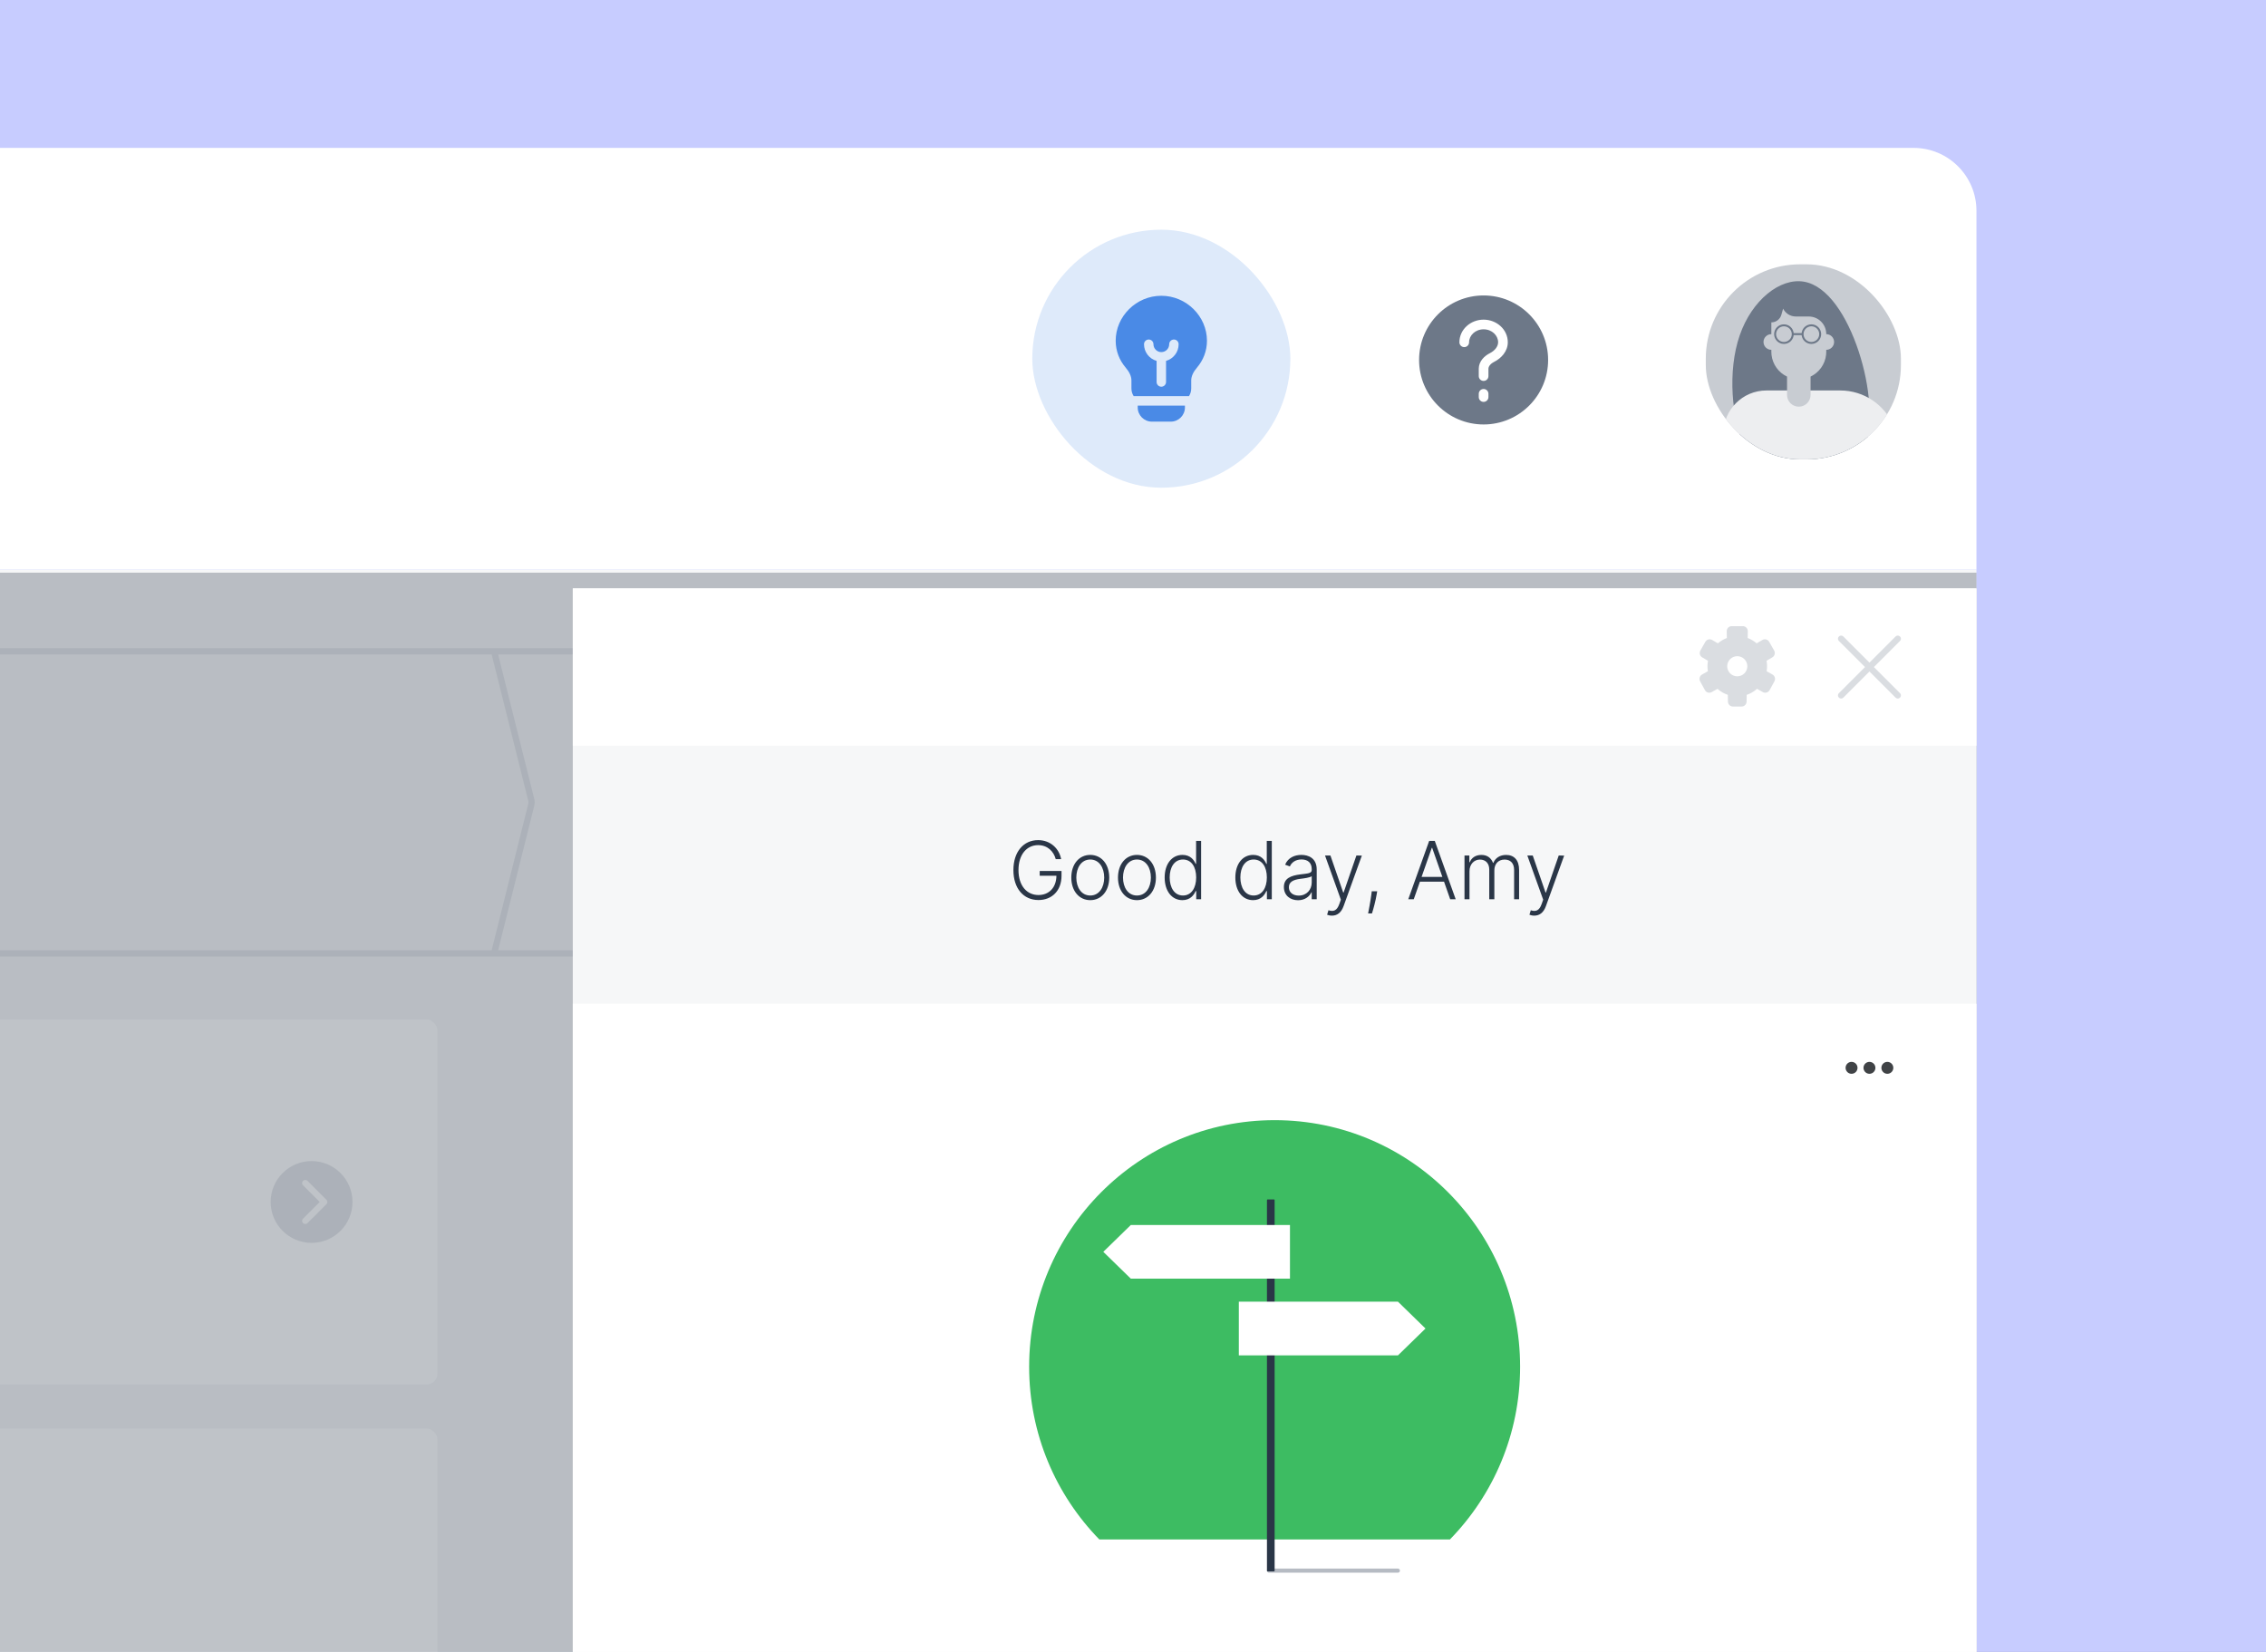 <?xml version="1.0" encoding="UTF-8"?>
<svg xmlns="http://www.w3.org/2000/svg" width="720" height="525" viewBox="0 0 720 525" fill="none">
  <rect x="0" y="0" width="720" height="525" fill="#808080" stroke="none"/>
  <g clip-path="url(#clip0_643_12888)">
    <rect width="720" height="525" fill="#C7CCFF"></rect>
    <path d="M628 181H0V600H628V181Z" fill="#F6F7F8"></path>
    <path d="M608 47H0V181H628V67C628 55.954 619.046 47 608 47Z" fill="white"></path>
    <g clip-path="url(#clip1_643_12888)">
      <rect x="542" y="84" width="62" height="62" rx="30" fill="#C8CCD2"></rect>
      <path d="M552.773 106.586C548.884 117.834 550.104 133.23 554.599 142.517C559.082 151.805 566.849 154.988 574.379 154.782C581.909 154.559 589.212 150.947 592.28 142.963C595.359 134.984 594.203 122.617 590.551 111.592C586.9 100.55 580.764 90.829 573.202 89.525C565.639 88.217 556.651 95.338 552.773 106.586Z" fill="#6D7888"></path>
      <path fill-rule="evenodd" clip-rule="evenodd" d="M561.287 124.094H581.699L581.7 124.095L584.729 124.095C592.221 124.095 598.923 128.631 601.768 135.576L615.832 169.836L597.536 169.836L594.713 163.005V182.317H547.58V137.802C547.58 130.231 553.717 124.094 561.287 124.094Z" fill="#EDEEF0"></path>
      <path d="M562.829 102.454V106.193C561.453 106.193 560.337 107.308 560.337 108.685C560.337 110.061 561.453 111.177 562.829 111.177V111.8C562.829 111.8 562.829 111.8 562.829 111.8C562.829 112.139 562.849 112.473 562.886 112.802C563.235 115.849 565.154 118.42 567.814 119.684V125.507C567.814 127.572 569.487 129.246 571.552 129.246C573.617 129.246 575.29 127.572 575.29 125.507V119.684C577.982 118.405 579.915 115.788 580.23 112.692C580.26 112.399 580.275 112.101 580.275 111.8C580.275 111.8 580.275 111.8 580.275 111.8L580.275 111.177C581.651 111.177 582.767 110.061 582.767 108.685C582.767 107.308 581.651 106.193 580.275 106.193V106.158C580.275 103.08 577.78 100.585 574.702 100.585H570.6C568.892 100.585 567.331 99.62 566.568 98.093L566.006 100.058C565.601 101.476 564.304 102.454 562.829 102.454Z" fill="#C8CCD2"></path>
      <path d="M572.746 106.19H569.631" stroke="#6D7888" stroke-width="0.623"></path>
      <circle r="2.804" transform="matrix(-1 0 0 1 566.827 106.191)" stroke="#6D7888" stroke-width="0.623"></circle>
      <circle r="2.804" transform="matrix(-1 0 0 1 575.549 106.191)" stroke="#6D7888" stroke-width="0.623"></circle>
    </g>
    <path d="M471.4 93.898C460.079 93.898 450.9 103.077 450.9 114.398C450.9 125.72 460.079 134.898 471.4 134.898C482.722 134.898 491.9 125.72 491.9 114.398C491.9 103.077 482.722 93.898 471.4 93.898ZM471.4 104.661C468.729 104.661 466.788 106.624 466.788 108.78C466.788 109.629 466.1 110.317 465.25 110.317C464.401 110.317 463.713 109.629 463.713 108.78C463.713 104.688 467.278 101.586 471.4 101.586C475.522 101.586 479.088 104.688 479.088 108.78C479.088 111.621 477.039 113.854 474.759 114.999C473.562 115.6 472.938 116.47 472.938 117.201V119.523C472.938 120.373 472.25 121.061 471.4 121.061C470.551 121.061 469.863 120.373 469.863 119.523V117.201C469.863 114.762 471.742 113.073 473.379 112.251C475.042 111.416 476.013 110.05 476.013 108.78C476.013 106.624 474.071 104.661 471.4 104.661ZM471.4 123.623C472.25 123.623 472.938 124.312 472.938 125.161V126.186C472.938 127.035 472.25 127.723 471.4 127.723C470.551 127.723 469.863 127.035 469.863 126.186V125.161C469.863 124.312 470.551 123.623 471.4 123.623Z" fill="#6D7888"></path>
    <rect x="328" y="73" width="82" height="82" rx="41" fill="#DEEAFA"></rect>
    <path d="M369 94C361.002 94 354.5 100.568 354.5 108.279C354.5 111.578 355.693 114.502 357.668 116.824C358.79 118.144 359.5 119.527 359.5 120.904V123.464C359.5 124.362 359.763 125.198 360.216 125.9L377.784 125.9C378.237 125.198 378.5 124.362 378.5 123.464V120.904C378.5 119.527 379.21 118.144 380.332 116.824C382.307 114.502 383.5 111.578 383.5 108.279C383.5 100.568 376.998 94 369 94ZM366.5 109.4C366.5 110.781 367.619 111.9 369 111.9C370.381 111.9 371.5 110.781 371.5 109.4C371.5 108.572 372.172 107.9 373 107.9C373.828 107.9 374.5 108.572 374.5 109.4C374.5 111.918 372.809 114.04 370.5 114.693V121.4C370.5 122.228 369.828 122.9 369 122.9C368.172 122.9 367.5 122.228 367.5 121.4V114.693C365.191 114.04 363.5 111.918 363.5 109.4C363.5 108.572 364.172 107.9 365 107.9C365.828 107.9 366.5 108.572 366.5 109.4Z" fill="#4A8AE6"></path>
    <path d="M376.5 128.9H361.5V129.5C361.5 131.985 363.515 134 366 134H372C374.485 134 376.5 131.985 376.5 129.5V128.9Z" fill="#4A8AE6"></path>
    <rect x="-174" y="454" width="313" height="116" rx="3.479" fill="white"></rect>
    <rect x="-174" y="324" width="313" height="116" rx="3.479" fill="white"></rect>
    <circle cx="99" cy="382" r="13" fill="#E4E6E9"></circle>
    <path d="M97 376L103 382L97 388" stroke="white" stroke-width="2" stroke-linecap="round" stroke-linejoin="round"></path>
    <rect x="183" y="324" width="390" height="116" rx="3.479" fill="white"></rect>
    <circle cx="533" cy="382" r="13" fill="#E4E6E9"></circle>
    <path d="M531 376L537 382L531 388" stroke="white" stroke-width="2" stroke-linecap="round" stroke-linejoin="round"></path>
    <path d="M628 207H157M628 303H157M157 207H-5.521C-7.442 207 -9 208.558 -9 210.479V299.521C-9 301.442 -7.442 303 -5.521 303H157M157 207L168.789 254.156C168.928 254.71 168.928 255.29 168.789 255.844L157 303" stroke="#E4E6E9" stroke-width="2" stroke-linejoin="round"></path>
    <path d="M201.509 233.182H196.896V255H201.509V233.182Z" fill="#C8CCD2"></path>
    <path d="M209.096 233.182H203.972L211.504 255H217.449L224.97 233.182H219.856L214.572 249.759H214.37L209.096 233.182Z" fill="#C8CCD2"></path>
    <path d="M204.384 282.537H198.784C199.295 280.37 200.695 279.213 202.415 279.213C203.514 279.213 204.46 279.673 205.278 280.415L205.892 279.085C204.972 278.216 203.77 277.73 202.415 277.73C199.788 277.73 197.806 279.533 197.218 282.537H195.92L195.46 283.815H197.065C197.052 284.026 197.045 284.237 197.045 284.455C197.045 284.672 197.052 284.883 197.065 285.094H195.92L195.46 286.372H197.218C197.806 289.376 199.788 291.179 202.415 291.179C203.719 291.179 204.972 290.744 205.866 289.901L205.227 288.571C204.486 289.21 203.54 289.696 202.415 289.696C200.695 289.696 199.295 288.539 198.784 286.372H202.696L203.284 285.094H198.599C198.586 284.889 198.58 284.672 198.58 284.455C198.58 284.237 198.586 284.02 198.599 283.815H203.795L204.384 282.537Z" fill="#C8CCD2"></path>
    <path d="M212.838 277.909H211.253L207.98 280.082V281.693L211.176 279.571H211.253V291H212.838V277.909Z" fill="#C8CCD2"></path>
    <path d="M216.513 291H224.772V289.594H218.686V289.492L221.627 286.347C223.877 283.937 224.541 282.812 224.541 281.361C224.541 279.341 222.905 277.73 220.604 277.73C218.309 277.73 216.564 279.29 216.564 281.591H218.073C218.073 280.102 219.038 279.111 220.553 279.111C221.972 279.111 223.058 279.98 223.058 281.361C223.058 282.569 222.349 283.464 220.834 285.119L216.513 289.849V291Z" fill="#C8CCD2"></path>
    <path d="M231.745 291.179C234.282 291.179 236.168 289.587 236.168 287.446C236.168 285.784 235.184 284.576 233.534 284.301V284.199C234.858 283.796 235.682 282.71 235.682 281.233C235.682 279.379 234.218 277.73 231.796 277.73C229.533 277.73 227.654 279.124 227.577 281.182H229.111C229.169 279.878 230.409 279.111 231.77 279.111C233.215 279.111 234.148 279.987 234.148 281.31C234.148 282.69 233.068 283.585 231.515 283.585H230.466V284.992H231.515C233.503 284.992 234.608 286.001 234.608 287.446C234.608 288.833 233.4 289.773 231.719 289.773C230.204 289.773 229.003 288.993 228.907 287.727H227.296C227.392 289.786 229.207 291.179 231.745 291.179Z" fill="#C8CCD2"></path>
    <path d="M238.386 288.315H244.547V291H246.056V288.315H247.846V286.909H246.056V277.909H244.138L238.386 287.011V288.315ZM244.547 286.909H240.099V286.807L244.445 279.929H244.547V286.909Z" fill="#C8CCD2"></path>
    <path d="M254.242 291.179C256.735 291.179 258.563 289.338 258.563 286.832C258.563 284.295 256.799 282.435 254.396 282.435C253.513 282.435 252.657 282.748 252.12 283.176H252.043L252.503 279.315H257.975V277.909H251.174L250.381 284.352L251.864 284.531C252.408 284.141 253.334 283.86 254.14 283.867C255.808 283.879 257.029 285.145 257.029 286.858C257.029 288.539 255.853 289.773 254.242 289.773C252.9 289.773 251.832 288.91 251.711 287.727H250.177C250.273 289.722 251.992 291.179 254.242 291.179Z" fill="#C8CCD2"></path>
    <rect opacity="0.3" y="182" width="628" height="418" fill="#2A3647"></rect>
    <rect x="182" y="187" width="446" height="413" fill="#F6F7F8"></rect>
    <rect x="182" y="319" width="446" height="254" fill="white"></rect>
    <path d="M460.703 489.25C474.496 475.112 483 455.745 483 434.382C483 391.093 448.078 356 405 356C361.922 356 327 391.093 327 434.382C327 455.745 335.504 475.112 349.297 489.25H460.703Z" fill="#3DBC62"></path>
    <line x1="403.212" y1="499.164" x2="444.164" y2="499.164" stroke="#B6BBC3" stroke-width="1.299" stroke-linecap="round" stroke-linejoin="round"></line>
    <path d="M402.563 381.405C402.563 381.286 402.66 381.189 402.78 381.189H404.784C404.904 381.189 405.001 381.286 405.001 381.405V499.191C405.001 499.31 404.904 499.407 404.784 499.407H402.78C402.66 499.407 402.563 499.31 402.563 499.191L402.563 381.405Z" fill="#2A3647"></path>
    <path d="M393.626 413.689H444.192L452.938 422.22L444.192 430.751H393.626V413.689Z" fill="white"></path>
    <path d="M409.875 389.314H359.309L350.563 397.845L359.309 406.376H409.875V389.314Z" fill="white"></path>
    <path d="M588.311 337.472C588.814 337.472 589.297 337.672 589.652 338.027C590.008 338.383 590.208 338.865 590.208 339.368C590.208 339.871 590.008 340.353 589.652 340.709C589.297 341.064 588.814 341.264 588.311 341.264C587.809 341.264 587.326 341.064 586.971 340.709C586.615 340.353 586.415 339.871 586.415 339.368C586.415 338.865 586.615 338.383 586.971 338.027C587.326 337.672 587.809 337.472 588.311 337.472ZM594 337.472C594.503 337.472 594.985 337.672 595.341 338.027C595.696 338.383 595.896 338.865 595.896 339.368C595.896 339.871 595.696 340.353 595.341 340.709C594.985 341.064 594.503 341.264 594 341.264C593.497 341.264 593.015 341.064 592.659 340.709C592.304 340.353 592.104 339.871 592.104 339.368C592.104 338.865 592.304 338.383 592.659 338.027C593.015 337.672 593.497 337.472 594 337.472ZM599.689 337.472C600.191 337.472 600.674 337.672 601.029 338.027C601.385 338.383 601.585 338.865 601.585 339.368C601.585 339.871 601.385 340.353 601.029 340.709C600.674 341.064 600.191 341.264 599.689 341.264C599.186 341.264 598.703 341.064 598.348 340.709C597.992 340.353 597.792 339.871 597.792 339.368C597.792 338.865 597.992 338.383 598.348 338.027C598.703 337.672 599.186 337.472 599.689 337.472Z" fill="#404346"></path>
    <path d="M335.453 273.045H337.165C336.577 269.778 333.84 267 329.846 267C325.218 267 322 270.71 322 276.52C322 282.321 325.183 286.041 329.962 286.041C334.232 286.041 337.29 283.081 337.29 278.33V276.81H330.354V278.33H335.667C335.623 282.122 333.278 284.448 329.962 284.448C326.271 284.448 323.614 281.498 323.614 276.52C323.614 271.525 326.288 268.593 329.846 268.593C332.859 268.593 334.794 270.584 335.453 273.045Z" fill="#2A3647"></path>
    <path d="M346.422 286.077C349.97 286.077 352.449 283.136 352.449 278.9C352.449 274.638 349.97 271.697 346.422 271.697C342.873 271.697 340.395 274.638 340.395 278.9C340.395 283.136 342.873 286.077 346.422 286.077ZM346.422 284.602C343.578 284.602 341.991 282.014 341.991 278.9C341.991 275.787 343.578 273.163 346.422 273.163C349.266 273.163 350.853 275.787 350.853 278.9C350.853 282.014 349.266 284.602 346.422 284.602Z" fill="#2A3647"></path>
    <path d="M361.255 286.077C364.803 286.077 367.282 283.136 367.282 278.9C367.282 274.638 364.803 271.697 361.255 271.697C357.707 271.697 355.228 274.638 355.228 278.9C355.228 283.136 357.707 286.077 361.255 286.077ZM361.255 284.602C358.411 284.602 356.824 282.014 356.824 278.9C356.824 275.787 358.411 273.163 361.255 273.163C364.099 273.163 365.686 275.787 365.686 278.9C365.686 282.014 364.099 284.602 361.255 284.602Z" fill="#2A3647"></path>
    <path d="M375.696 286.077C378.183 286.077 379.342 284.475 379.904 283.208H380.091V285.787H381.642V267.253H380.047V274.538H379.904C379.36 273.29 378.228 271.697 375.723 271.697C372.344 271.697 370.061 274.593 370.061 278.873C370.061 283.19 372.335 286.077 375.696 286.077ZM375.883 284.602C373.155 284.602 371.657 282.086 371.657 278.846C371.657 275.643 373.137 273.163 375.883 273.163C378.558 273.163 380.073 275.516 380.073 278.846C380.073 282.204 378.54 284.602 375.883 284.602Z" fill="#2A3647"></path>
    <path d="M398.154 286.077C400.641 286.077 401.8 284.475 402.362 283.208H402.549V285.787H404.101V267.253H402.505V274.538H402.362C401.818 273.29 400.686 271.697 398.181 271.697C394.802 271.697 392.519 274.593 392.519 278.873C392.519 283.19 394.793 286.077 398.154 286.077ZM398.341 284.602C395.613 284.602 394.115 282.086 394.115 278.846C394.115 275.643 395.595 273.163 398.341 273.163C401.016 273.163 402.531 275.516 402.531 278.846C402.531 282.204 400.998 284.602 398.341 284.602Z" fill="#2A3647"></path>
    <path d="M412.445 286.104C414.728 286.104 416.119 284.819 416.689 283.588H416.787V285.787H418.374V276.348C418.374 272.62 415.61 271.697 413.515 271.697C411.42 271.697 409.263 272.538 408.335 274.81L409.842 275.362C410.341 274.167 411.581 273.145 413.56 273.145C415.637 273.145 416.787 274.303 416.787 276.204V276.529C416.787 277.579 415.503 277.597 413.203 277.887C410.11 278.276 407.943 279.154 407.943 281.905C407.943 284.584 409.958 286.104 412.445 286.104ZM412.659 284.629C410.867 284.629 409.53 283.661 409.53 281.977C409.53 280.294 410.885 279.588 413.203 279.299C414.327 279.163 416.324 278.91 416.787 278.448V280.457C416.787 282.738 415.191 284.629 412.659 284.629Z" fill="#2A3647"></path>
    <path d="M423.211 291C424.923 291 426.18 290.005 426.911 287.986L432.715 271.914L430.985 271.887L426.92 283.661H426.795L422.729 271.887H421.009L426.046 285.923L425.547 287.335C424.789 289.434 423.719 289.805 422.105 289.29L421.677 290.71C421.998 290.864 422.587 291 423.211 291Z" fill="#2A3647"></path>
    <path d="M437.592 283.253H435.862L435.737 284.267C435.416 286.719 434.935 289.09 434.703 290.312H435.924C436.352 289.036 437.119 286.176 437.431 284.222L437.592 283.253Z" fill="#2A3647"></path>
    <path d="M449.211 285.787L451.163 280.204H458.831L460.783 285.787H462.53L455.888 267.253H454.105L447.463 285.787H449.211ZM451.698 278.683L454.934 269.452H455.059L458.296 278.683H451.698Z" fill="#2A3647"></path>
    <path d="M465.33 285.787H466.917V276.882C466.917 274.719 468.334 273.181 470.233 273.181C472.106 273.181 473.193 274.448 473.193 276.33V285.787H474.816V276.638C474.816 274.638 475.993 273.181 478.079 273.181C479.889 273.181 481.093 274.285 481.093 276.475V285.787H482.679V276.475C482.679 273.362 481.101 271.706 478.561 271.706C476.563 271.706 475.119 272.692 474.504 274.231H474.388C473.782 272.656 472.578 271.706 470.688 271.706C468.896 271.706 467.559 272.584 467.015 274.023H466.872V271.887H465.33V285.787Z" fill="#2A3647"></path>
    <path d="M487.496 291C489.208 291 490.465 290.005 491.196 287.986L497 271.914L495.27 271.887L491.205 283.661H491.08L487.015 271.887H485.294L490.331 285.923L489.832 287.335C489.074 289.434 488.004 289.805 486.391 289.29L485.963 290.71C486.284 290.864 486.872 291 487.496 291Z" fill="#2A3647"></path>
    <rect x="182" y="187" width="446" height="50" fill="white"></rect>
    <path fill-rule="evenodd" clip-rule="evenodd" d="M603 203L585 221L603 203Z" fill="#DADDE1"></path>
    <path fill-rule="evenodd" clip-rule="evenodd" d="M603 221L585 203L603 221Z" fill="#DADDE1"></path>
    <path d="M603 203L585 221M603 221L585 203" stroke="#DADDE1" stroke-width="2" stroke-linecap="round" stroke-linejoin="round"></path>
    <path fill-rule="evenodd" clip-rule="evenodd" d="M554.963 222.975C554.947 223.857 554.229 224.559 553.358 224.544H550.642C549.771 224.559 549.053 223.857 549.037 222.975L549 220.833C548.409 220.632 547.828 220.369 547.267 220.041C546.705 219.713 546.189 219.335 545.721 218.916L543.872 219.954C543.11 220.381 542.15 220.103 541.727 219.332L540.198 216.539C539.776 215.768 540.051 214.796 540.813 214.369L542.665 213.33C542.483 212.235 542.487 211.105 542.691 209.992L540.859 208.921C540.104 208.48 539.846 207.504 540.281 206.74L541.859 203.974C542.295 203.211 543.259 202.949 544.014 203.39L545.846 204.461C546.697 203.725 547.661 203.156 548.689 202.768L548.652 200.624C548.637 199.743 549.331 199.015 550.202 199H553.798C554.669 199.015 555.363 199.743 555.348 200.624L555.311 202.768C556.339 203.156 557.303 203.725 558.154 204.461L559.986 203.39C560.741 202.949 561.705 203.211 562.141 203.974L563.719 206.74C564.154 207.504 563.896 208.48 563.141 208.921L561.309 209.992C561.513 211.105 561.517 212.235 561.335 213.33L563.187 214.369C563.949 214.796 564.224 215.768 563.802 216.539L562.273 219.332C561.85 220.103 560.89 220.381 560.128 219.954L558.279 218.916C557.811 219.335 557.295 219.713 556.733 220.041C556.172 220.369 555.591 220.632 555 220.833L554.963 222.975ZM555.2 211.744C555.2 213.511 553.767 214.944 552 214.944C550.233 214.944 548.8 213.511 548.8 211.744C548.8 209.977 550.233 208.544 552 208.544C553.767 208.544 555.2 209.977 555.2 211.744Z" fill="#DADDE1"></path>
  </g>
  <defs>
    <clipPath id="clip0_643_12888">
      <rect width="720" height="525" fill="white"></rect>
    </clipPath>
    <clipPath id="clip1_643_12888">
      <rect x="542" y="84" width="62" height="62" rx="30" fill="white"></rect>
    </clipPath>
  </defs>
</svg>
